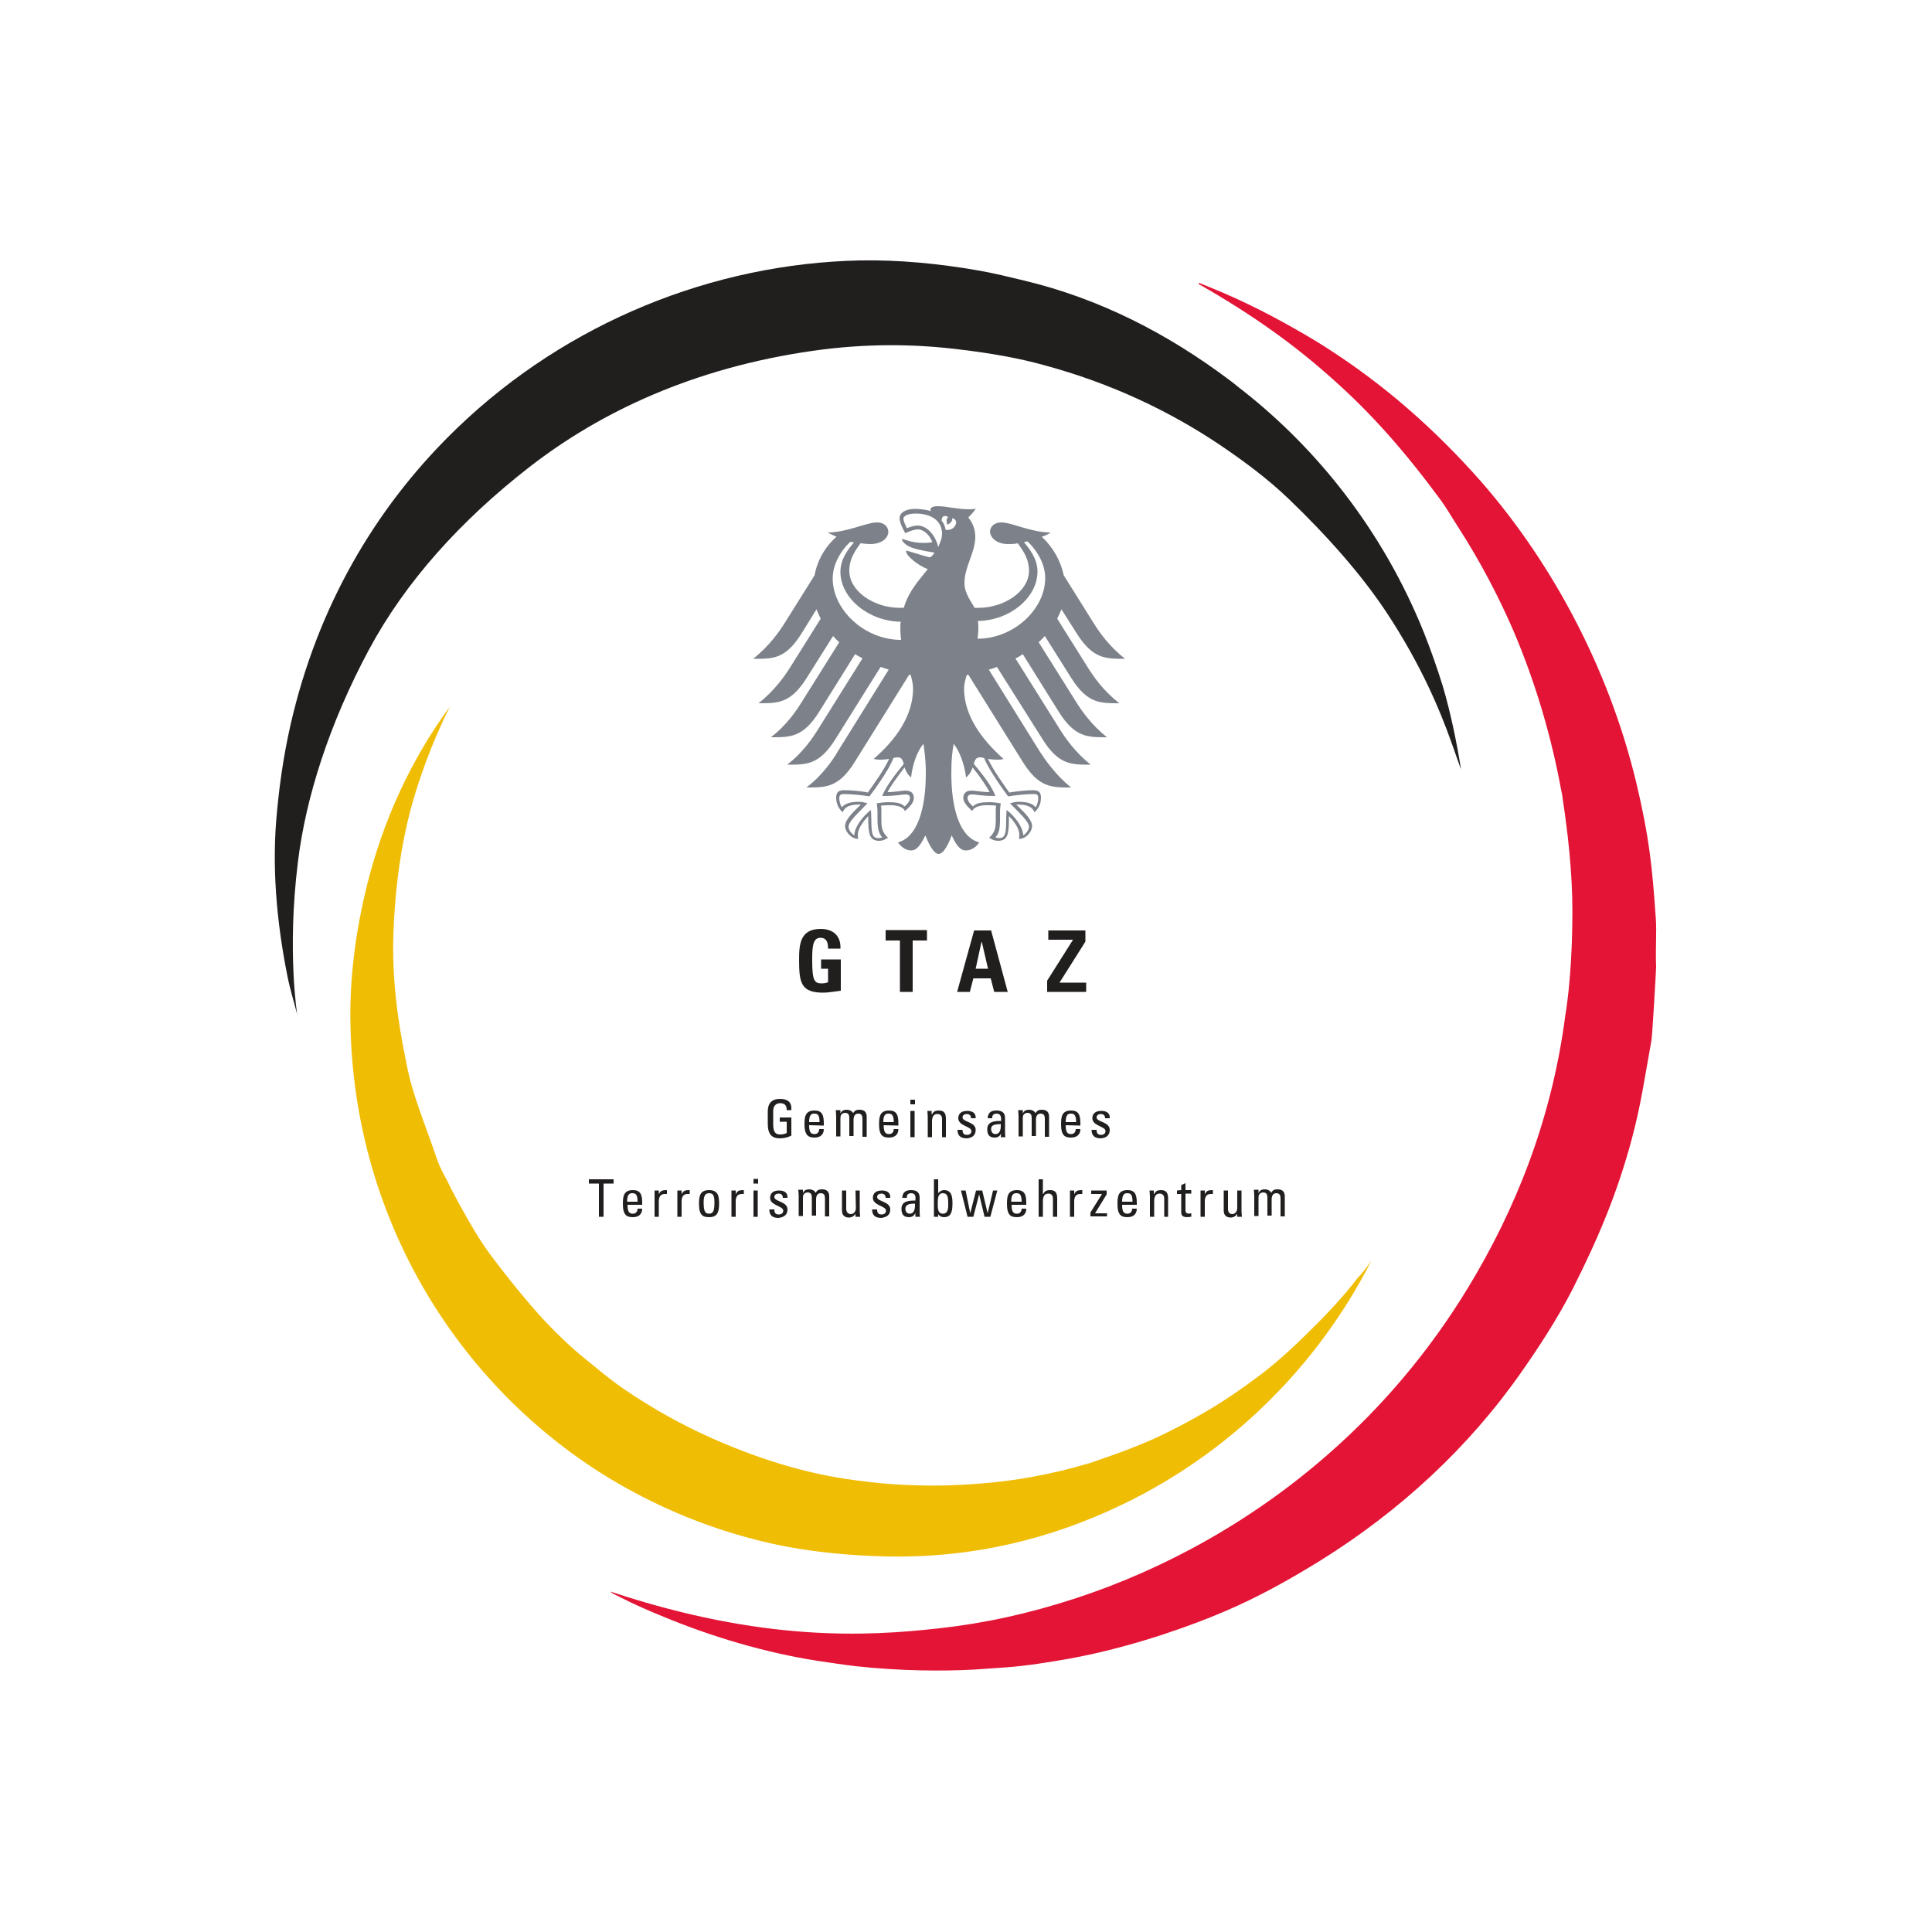 <?xml version="1.0" encoding="utf-8"?>
<!-- Generator: Adobe Illustrator 19.0.0, SVG Export Plug-In . SVG Version: 6.00 Build 0)  -->
<svg version="1.1" id="Layer_1" xmlns="http://www.w3.org/2000/svg" xmlns:xlink="http://www.w3.org/1999/xlink" x="0px" y="0px"
	 viewBox="0 0 500 500" style="enable-background:new 0 0 500 500;" xml:space="preserve">
<style type="text/css">
	.st0{fill:#7D828A;}
	.st1{fill:#F0BD05;}
	.st2{fill:#E31435;}
	.st3{fill:#211E1E;}
</style>
<g id="XMLID_81_">
	<path id="XMLID_93_" class="st0" d="M270.5,149.6c0-4.7-3.4-8.4-4.6-9.5c-0.3,0.1-0.6,0.1-0.9,0.2c1.3,1.6,3.5,4.2,3.5,7.6
		c0,6.8-7.2,12.7-15.4,12.8c0.1,0.7,0.1,1.3,0.1,1.8c0,1-0.1,1.9-0.2,2.8C262.3,165.3,270.5,157.7,270.5,149.6 M257.6,206
		c-4,0-4.8-0.4-5.9-0.4c-0.7,0-1.3,0.1-1.3,1c0,0.7,0.8,1.6,1.4,2.1c0.9-0.9,2.2-1.1,4.3-1.1c1,0,2.3,0.2,2.9,0.3
		c-0.1,0.6-0.2,1.3-0.2,2.4c0,0.6,0,1.2,0,1.9c0,2.3-0.3,3.6-1.2,4.5c0.2,0.1,0.7,0.2,0.9,0.2c1.5,0,1.9-0.8,1.9-4.7
		c0-1.2,0.1-2.3,0.1-2.6c2.1,1.6,4.3,4.5,4.3,6.6c0.7-0.4,1.5-1.4,1.5-2.2c0-1.4-2.4-3.5-4.9-6.1c0.3-0.1,1.3-0.4,2.1-0.4
		c2,0,3.6,0.3,4.5,1.4c0.4-0.4,0.7-1.6,0.7-2.3c0-1.2-0.7-1.1-1.2-1.1c-2.1,0-4.7,0.3-6.6,0.6c-0.7-0.9-5-6.8-6.2-9.9
		c-0.3-0.1-0.6-0.2-1.1-0.2c-1,0-1.3,0.7-1.6,1.7C254.5,200.6,256.8,203.7,257.6,206 M233.9,197.7c-0.3-1-0.5-1.7-1.6-1.7
		c-0.5,0-0.8,0.1-1.1,0.2c-1.1,3.1-5.5,9-6.2,9.9c-1.9-0.3-4.5-0.6-6.6-0.6c-0.5,0-1.2,0-1.2,1.1c0,0.7,0.3,1.9,0.7,2.3
		c0.9-1.1,2.5-1.4,4.5-1.4c0.8,0,1.7,0.3,2.1,0.4c-2.5,2.6-4.9,4.7-4.9,6.1c0,0.8,0.8,1.8,1.5,2.2c0-2.1,2.2-5,4.3-6.6
		c0,0.3,0.1,1.4,0.1,2.6c0,4,0.4,4.7,1.9,4.7c0.3,0,0.8-0.1,0.9-0.2c-0.8-0.9-1.2-2.2-1.2-4.5c0-0.7,0-1.3,0-1.9
		c0-1-0.1-1.8-0.2-2.4c0.6-0.1,1.9-0.3,2.9-0.3c2.1,0,3.4,0.2,4.3,1.1c0.7-0.5,1.4-1.5,1.4-2.1c0-1-0.6-1-1.3-1
		c-1,0-1.9,0.4-5.9,0.4C229.2,203.7,231.5,200.6,233.9,197.7 M217.5,148c0-3.5,2.2-6.1,3.5-7.6c-0.3-0.1-0.6-0.1-0.9-0.2
		c-1.2,1-4.6,4.8-4.6,9.5c0,8.2,8.3,15.9,17.7,15.9c-0.1-0.9-0.2-1.8-0.2-2.9c0-0.6,0-1.3,0.1-1.8
		C224.8,160.8,217.5,154.8,217.5,148 M242.8,141.6c0.4-1,1-2.2,1-3.4c0-3.6-3-5.3-6.9-5.3c-2,0-3.1,0.7-3.1,1.3
		c0,0.7,0.7,2.1,0.9,2.5c0.7-0.3,2-0.7,2.8-0.7C240.3,136.1,242.3,139.1,242.8,141.6 M244.7,137.1c2.3,0.5,3.9-2.5,1.7-3
		c0.3,1-1.2,1.7-1.2,1.7s-0.6-1.3,0.2-2c-1.3-0.7-1.7,0.1-1.7,1C244.2,135.3,244.6,136.2,244.7,137.1 M252.2,157.3
		c0.4,0,0.7,0,1.1,0c6.5,0,13-4.2,13-9.6c0-2.9-1.3-4.9-2.9-7.1c-0.9,0.2-1.8,0.2-2.5,0.2c-3,0-4.5-1.6-4.7-3.1
		c0-1.4,1.1-2.5,2.9-2.5c2.8,0,7.7,2.6,12.8,2.6c-0.5,0.4-1.3,0.8-2.3,1.1c2.9,2.7,4.9,6.2,5.7,10l7.7,12.3c1.3,2.1,4,6.1,8.2,9.3
		c-5,0-8.3,0.1-12.5-6.5l-4-6.3c-0.3,0.8-0.7,1.6-1.1,2.4l7.9,12.6c1.3,2.1,4,6.1,8.2,9.3c-5,0-8.3,0.1-12.5-6.6l-6.8-10.8
		c-0.5,0.5-1,1.1-1.6,1.6l9.6,15.3c1.3,2.1,4,6.1,8.1,9.3c-5,0-8.3,0.1-12.5-6.6l-9.3-14.9c-0.6,0.4-1.2,0.8-1.9,1.1l11.4,18.2
		c1.3,2.1,4,6.1,8.1,9.3c-5,0-8.3,0.1-12.5-6.6L258,172.6c-0.7,0.3-1.4,0.5-2.1,0.7l13.2,21.2c1.3,2,4.1,6.1,8.1,9.3
		c-5,0-8.3,0.1-12.5-6.6l-14.1-22.6c-0.1,0-0.3,0.1-0.4,0.1c-0.4,1.2-0.7,2.4-0.7,3.5c0,7.1,4.7,13.3,10.2,18.2
		c-0.4,0.2-1,0.2-1.6,0.2c-1.1,0-1.9-0.1-2.4-0.2c1.3,2.9,4.1,6.7,5.5,8.7c1.8-0.3,4.5-0.6,6.2-0.6c1.8,0,2,1,2,2
		c0,1.7-0.8,3-1.7,3.7c-0.3-0.8-1-2-4.4-2c-0.1,0-0.2,0-0.3,0c1,1.1,4.1,3.6,4.1,5.6c0,1.3-1.4,3.3-3.4,3.3c0.1-0.4,0.1-0.8,0.1-1.1
		c0-1.6-1.4-3.5-2.7-4.8c0,0.4,0,0.4,0,0.8c0,3.8-0.3,5.6-2.8,5.6c-1.2,0-2-0.6-2.3-0.8c1.6-1.5,1.7-2.6,1.7-4.8c0-0.6,0-1.1,0-1.9
		c0-0.5,0-1.1,0.1-1.6c-0.9-0.1-1.2-0.1-1.9-0.1c0,0-3.5-0.3-4.3,1.5c-0.9-0.9-2.3-2.1-2.3-3.4c0-0.9,0.4-1.9,2.2-1.9
		c0.7,0,2.8,0.4,4.6,0.4c-0.5-1.1-2.6-4.2-4.4-6.4c-0.3,0.9-0.7,1.8-1.7,2.6c-0.1-1.4-1-6-3.2-8.7c-0.3,1.8-0.6,3.7-0.6,7.6
		c0,9.5,2.3,16.6,7.2,17.9c-0.6,1.1-2,2.1-3.4,2.1c-1.8,0-2.8-2-3.7-3.9c-0.5,1.4-1.9,4.8-3.4,4.8c-1.4,0-2.9-3.4-3.4-4.8
		c-1,1.9-2,3.9-3.7,3.9c-1.4,0-2.7-1-3.4-2.1c4.9-1.3,7.2-8.4,7.2-17.9c0-3.9-0.4-5.8-0.6-7.6c-2.3,2.7-3.1,7.3-3.2,8.7
		c-1-0.8-1.4-1.7-1.7-2.6c-1.8,2.3-4,5.4-4.4,6.4c1.8,0,3.9-0.4,4.6-0.4c1.8,0,2.2,1,2.2,1.9c0,1.4-1.4,2.6-2.3,3.4
		c-0.8-1.8-4.3-1.5-4.3-1.5c-0.7,0-1,0-1.9,0.1c0.1,0.5,0.1,1.1,0.1,1.6c0,0.8,0,1.3,0,1.9c0,2.1,0.1,3.3,1.7,4.8
		c-0.3,0.2-1.1,0.8-2.3,0.8c-2.4,0-2.8-1.8-2.8-5.6c0-0.5,0-0.4,0-0.8c-1.2,1.3-2.7,3.2-2.7,4.8c0,0.3,0,0.7,0.1,1.1
		c-1.9,0-3.4-2-3.4-3.3c0-2,3.1-4.5,4.1-5.6c-0.2,0-0.3,0-0.3,0c-3.4,0-4,1.1-4.4,2c-0.9-0.7-1.7-2.1-1.7-3.7c0-1,0.2-2,2-2
		c1.7,0,4.4,0.2,6.2,0.6c1.4-2,4.2-5.8,5.5-8.7c-0.5,0.1-1.3,0.2-2.4,0.2c-0.6,0-1.2-0.1-1.6-0.2c5.6-4.8,10.2-11.1,10.2-18.2
		c0-1.1-0.3-2.3-0.6-3.5c-0.1,0-0.3-0.1-0.4-0.1l-14.1,22.6c-4.2,6.7-7.5,6.6-12.5,6.6c4.1-3.1,6.9-7.2,8.1-9.3l13.2-21.2
		c-0.7-0.2-1.4-0.5-2.1-0.7l-11.7,18.7c-4.2,6.7-7.5,6.6-12.5,6.6c4.2-3.2,6.8-7.2,8.1-9.3l11.4-18.2c-0.6-0.4-1.3-0.7-1.9-1.1
		l-9.3,14.9c-4.2,6.7-7.5,6.6-12.5,6.6c4.2-3.2,6.8-7.2,8.1-9.3l9.6-15.3c-0.6-0.5-1.1-1-1.6-1.6l-6.8,10.8
		c-4.2,6.7-7.5,6.6-12.5,6.6c4.1-3.2,6.9-7.2,8.2-9.3l7.9-12.6c-0.4-0.8-0.8-1.6-1.1-2.4l-3.9,6.3c-4.2,6.7-7.5,6.5-12.5,6.5
		c4.1-3.2,6.9-7.2,8.2-9.3l7.7-12.3c0.7-3.8,2.7-7.4,5.7-10c-1-0.4-1.8-0.8-2.3-1.1c5,0,10-2.6,12.8-2.6c1.8,0,2.9,1.1,2.9,2.5
		c-0.1,1.6-1.7,3.1-4.7,3.1c-0.7,0-1.5-0.1-2.5-0.2c-1.6,2.2-2.9,4.2-2.9,7.1c0,5.4,6.5,9.6,13,9.6c0.4,0,0.7,0,1.1,0
		c1.3-4.4,4-7.2,6.2-10c-2.6-1-5.6-3.5-5.6-4.6c0-0.1,0-0.2,0.1-0.2c0.2,0,5.2,1.6,5.8,1.7c0.1,0,0.2,0,0.3,0
		c0.6-0.2,1.1-1.1,1.1-1.2c-0.5-0.1-3.7-0.5-5.9-1.3c-1.6-0.6-2.5-1.7-2.5-2.1l0.1-0.1c0.4,0,2.4,1,5.4,1c1.1,0,1.3,0,2.4-0.2
		c-0.7-1.8-2.2-3.3-3.8-3.3c-0.6,0-2.1,0.4-3.2,1c-0.8-1.3-1.5-3-1.5-3.9c0-1.1,1.1-2.4,4.1-2.4c0.8,0,1.6,0.1,2.4,0.2
		c0.6,0.1,1.1,0.2,1.6,0.4c0-0.1-0.1-0.2-0.1-0.4c0-0.4,0.4-0.9,1.8-0.9c2.5,0,5,0.8,8.1,0.8c0.8,0,1.4,0,1.8-0.2
		c-0.2,0.6-1.1,1.5-1.9,2.3c0.5,0.7,1.8,2.3,1.8,5c0,4.2-2.8,7.7-2.8,12C249.6,153.7,251.6,156,252.2,157.3"/>
	<path id="XMLID_94_" class="st1" d="M354.9,326.3c-14.2,27.8-37,49.9-64.5,63.1c-18.5,8.9-38.8,13.9-61.1,13.4
		c-8.9-0.2-17.6-1-26.1-2.6c-17.4-3.4-33.7-10.1-48.2-19.3c-38-24.4-63.3-66.8-64.3-115.5c-0.3-12.5,1.4-24.5,4.2-36
		c4.2-17,11.4-32.7,21.5-46.5c-4.5,9.1-8.5,19.5-11,30.1c-2.3,9.9-3.3,19.9-3.6,29.1c-0.5,15,2.5,28.5,3.4,33.2
		c1.5,7.9,4.3,14.2,7.9,24.7c0.3,0.7,0.5,1.4,0.8,2c0.5,1.2,1.2,2.3,1.7,3.3c1.1,2.3,2.1,4.2,3.2,6.2c2.8,5.1,5,8.9,7.8,12.8
		c3.2,4.3,7.8,10.2,12.6,15.6c4.2,4.7,8.7,8.9,11.9,11.5c3.5,2.8,6.7,5.6,10.4,8.1c7.4,5.1,15.5,9.5,22.7,12.7
		c14.2,6.3,26.2,9.4,36.5,10.8c3.1,0.4,6,0.8,10.2,1.1c3.3,0.2,8.6,0.5,14.8,0.3c8.3-0.3,14.7-1,21-2.1c6-1.1,10.4-2.2,14-3.3
		c0.9-0.2,2.2-0.6,2.9-0.9c5.9-2,13-4.6,18.7-7.5c8.6-4.3,14.8-8.1,21.6-13.1c5.6-4,10.5-8.5,15.3-13.3c4.3-4.2,8.5-8.7,12.1-13.4
		C352.6,329.4,353.8,327.9,354.9,326.3"/>
	<path id="XMLID_95_" class="st2" d="M158,411.9c39.4,13.1,66.4,11.6,85.1,9.5c11.7-1.3,23.2-3.8,35.4-7.8
		c22.6-7.4,45.5-19.9,65.4-37.4c13.7-12,25.9-26.3,36-42.9c12.3-20.2,21.7-43.6,25.2-70.5c0.1-0.6,1.6-9.2,1.8-23.3
		c0.2-9.3-0.4-19-2.5-33c0-0.4-0.3-1.7-0.4-2.2c-2.4-13-6.3-26.9-12.3-41c-3.8-8.8-8.6-18-14.4-27c-1.5-2.3-2.9-4.8-4.6-7.1
		c-9.3-12.6-17.9-22.3-27.7-31c-9.7-8.7-20.4-16.5-34.8-24.7l0.1-0.3c2.2,0.9,4.2,1.7,6.3,2.6c8.6,3.7,16.5,8,24,12.5
		c14.9,9.2,28.1,20.2,40.9,34.3c19.3,21.4,34.7,49.6,42,80.1c3.4,14.3,4.1,21.9,5,34.7c0.3,3.8-0.1,7.6,0.1,12.8c0,1-1,18-1.2,19
		c-2,11.1-2.7,16.5-5.1,25.6c-3.8,14.1-8.6,25.5-15.3,38.8c-4.1,8-8.8,15.1-13.2,21.4c-13.7,19.6-31.4,36-52.3,49
		c-7.8,4.8-15.8,9.3-24.5,13c-5.1,2.2-10.3,4.1-15.7,5.9c-7.9,2.6-16.4,4.9-24.8,6.4c-5.2,0.9-10.6,1.8-16,2.2
		c-2.8,0.2-5.7,0.4-8.6,0.6c-7.9,0.4-18.6,0.4-30.5-0.9c-3.3-0.4-6.6-0.9-10-1.4c-13.3-2.1-27.2-6.2-39.7-11.4
		c-3.7-1.5-7.6-3.2-10.9-4.9C160.1,413.1,158.3,412.4,158,411.9L158,411.9"/>
	<path id="XMLID_96_" class="st3" d="M74.4,252.7c-2.9-14.5-4.1-28.9-2.7-42.8c0.8-8.7,2.2-17.3,4.2-25.3
		c7.5-30.3,22.8-55,42.5-73.9c28.5-27.4,66.3-42.5,104.1-43.3c9.8-0.2,20.5,0.8,30.7,2.6c4.1,0.7,8,1.7,11.8,2.6
		c19.3,4.6,37.1,13.6,53.5,26c1.1,0.8,2.2,1.8,3.3,2.6c18.9,14.9,36,35.9,46.7,62.5c1.8,4.5,3.4,9.1,4.9,13.9c2,6.8,3.5,14,4.7,21.4
		c0,0-0.1-0.1-0.4-1c-0.5-1.3-1.3-3.8-2.2-6.2c-2.8-7.9-7.7-19.7-16.6-33.2c-6.4-9.7-15.3-19.8-25.3-29.4c-5.3-5.1-11.3-9.6-17.8-14
		c-13.1-8.8-28.2-16-45.6-20.7c-6.8-1.9-14-3.1-21.4-4c-11.8-1.5-24.5-1.7-38.5,0.3c-30.8,4.4-54.9,15.8-73.2,30
		c-17.9,13.9-32.2,29.8-41.6,47.3c-10.3,19.2-16.4,38.4-18.4,55c-2.9,23.2-0.1,39.9-0.2,39.4C76.1,259.3,75.1,256.2,74.4,252.7"/>
	<path id="XMLID_152_" class="st3" d="M329.1,314.9v-4.6c0-0.3,0.1-0.9,0.4-1.2c0.3-0.2,0.4-0.3,0.8-0.3c0.9,0,1.1,0.6,1.1,1.3v4.7
		h1.1v-5.2c0-1.6-1.1-1.8-1.9-1.8c-0.6,0-1.2,0.1-1.6,0.9c-0.3-0.6-1-0.9-1.6-0.9c-0.8,0-1.4,0.2-1.7,1v-0.9h-1.2
		c0,0.5,0.1,0.9,0.1,1.4v5.4h1.1v-4.6c0-0.3,0-0.7,0.2-1c0.2-0.3,0.6-0.5,1-0.5c0.9,0,1.1,0.6,1.1,1.3v4.7H329.1L329.1,314.9z
		 M320.2,312.6c0,1.1-0.7,1.6-1.3,1.6c-0.8,0-1.1-0.6-1.1-1.4v-4.7h-1.1v5.2c0,1.1,0.6,1.8,1.8,1.8c0.7,0,1.4-0.4,1.7-1h0v0.8h1.2
		c0-0.5-0.1-0.9-0.1-1.4v-5.4h-1.1L320.2,312.6L320.2,312.6z M311.8,308.1h-1.1v6.8h1.1v-4c0-0.9,0.3-1.9,1.5-1.9c0.1,0,0.2,0,0.3,0
		l0.3,0V308c-1.1,0-1.7,0.1-2.1,1.1h0V308.1L311.8,308.1z M304.6,308.1v0.9h1.1v4.8c0,0.8,0.5,1.2,1.5,1.2c0.4,0,0.7-0.1,1.1-0.1
		V314c-0.3,0-0.4,0.1-0.5,0.1c-1,0-1-0.6-1-1v-4.2h1.5v-0.9h-1.5v-1.8l-1.1,0.5v1.3L304.6,308.1L304.6,308.1z M302.3,314.9v-4.7
		c0-1.4-0.4-2.2-1.8-2.2c-0.9,0-1.4,0.2-1.8,1h-0.1v-0.9h-1.1c0,0.5,0.1,0.9,0.1,1.4v5.4h1.1v-4c0-0.9,0.2-2,1.4-2
		c0.9,0,1.2,0.6,1.2,1.3v4.7H302.3z M290.4,311c0-1.9,0.6-2.2,1.3-2.2c0.8,0,1.4,0.2,1.4,2.2H290.4L290.4,311z M294.2,311.9v-0.6
		c0-2.2-0.5-3.3-2.4-3.3c-2.4,0-2.6,1.6-2.6,3.6c0,3,1.1,3.4,2.6,3.4c1.4,0,2.4-0.7,2.4-2.2H293c0,0.7-0.4,1.3-1.2,1.3
		c-0.9,0-1.4-0.4-1.4-2.3H294.2z M286.5,308.1h-4.1v0.9h2.8v0l-3,4.8v1h4.3V314h-3.1l3-4.9V308.1z M278,308.1h-1.1v6.8h1.1v-4
		c0-0.9,0.3-1.9,1.5-1.9c0.1,0,0.2,0,0.3,0l0.3,0V308c-1.1,0-1.7,0.1-2.1,1.1h0V308.1z M273.6,314.9v-4.8c0-1.5-0.6-2.1-1.8-2.1
		c-0.9,0-1.4,0.2-1.8,1h-0.1v-3.8h-1.1v9.7h1.1v-4c0-1.1,0.3-2,1.4-2c0.9,0,1.2,0.6,1.2,1.4v4.6H273.6L273.6,314.9z M261.7,311
		c0-1.9,0.6-2.2,1.3-2.2c0.8,0,1.4,0.2,1.4,2.2H261.7z M265.6,311.9v-0.6c0-2.2-0.5-3.3-2.4-3.3c-2.4,0-2.6,1.6-2.6,3.6
		c0,3,1.1,3.4,2.6,3.4c1.4,0,2.4-0.7,2.4-2.2h-1.2c0,0.7-0.4,1.3-1.2,1.3c-0.9,0-1.4-0.4-1.4-2.3H265.6L265.6,311.9z M250.4,314.9
		h1.5l1.5-5.8h0l1.4,5.8h1.5l1.8-6.8H257l-1.4,5.9h0l-1.4-5.9h-1.6l-1.5,5.9h0l-1.2-5.9h-1.2L250.4,314.9z M242.7,311.2
		c0-0.9,0-2.4,1.3-2.4c1.2,0,1.4,0.9,1.4,2.8c0,1,0,2.5-1.4,2.5C242.5,314.1,242.7,312.2,242.7,311.2z M242.7,314.1L242.7,314.1
		c0.4,0.6,0.9,0.9,1.6,0.9c1.1,0,2.2-0.4,2.2-3.4c0-1.7-0.1-3.6-2.2-3.6c-0.6,0-1.1,0.3-1.5,0.8h0v-3.6h-1.1v9.7h1.1V314.1z
		 M236.8,311.5c0.1,2.2-0.7,2.6-1.4,2.6c-0.7,0-1.1-0.6-1.1-1.3C234.4,311.5,235.8,311.5,236.8,311.5z M236.9,314.9h1.2
		c-0.1-0.5-0.1-1.1-0.1-1.6V310c0-1.1-0.4-2-2.2-2c-1.4,0-2.2,0.5-2.3,2h1.2c-0.1-0.7,0.3-1.2,1.1-1.2c1.2,0,1.2,1,1.1,1.9
		c-1.6,0-3.6,0.1-3.6,2.1c0,1.3,0.4,2.2,1.9,2.2c0.9,0,1.4-0.4,1.7-1.1h0L236.9,314.9L236.9,314.9z M230.4,313c0-2.1-3.4-2-3.4-3.2
		c0-0.6,0.5-0.9,1.1-0.9c0.7,0,1.1,0.4,1.1,1.1h1.2c0.1-1.4-0.9-1.9-2.2-1.9c-1.9,0-2.3,1.1-2.3,1.9c0,2,3.4,2.1,3.4,3.3
		c0,0.7-0.5,1-1.2,1c-1.1,0-1.1-0.9-1.1-1.3h-1.3c0,1.6,0.9,2.2,2.4,2.2C229.4,315,230.4,314.5,230.4,313z M221.5,312.6
		c0,1.1-0.7,1.6-1.3,1.6c-0.8,0-1.2-0.6-1.2-1.4v-4.7h-1.1v5.2c0,1.1,0.6,1.8,1.8,1.8c0.7,0,1.4-0.4,1.7-1h0v0.8h1.2
		c0-0.5-0.1-0.9-0.1-1.4v-5.4h-1.1L221.5,312.6L221.5,312.6z M211.2,314.9v-4.6c0-0.3,0.1-0.9,0.4-1.2c0.3-0.2,0.4-0.3,0.8-0.3
		c0.9,0,1.1,0.6,1.1,1.3v4.7h1.1v-5.2c0-1.6-1.1-1.8-1.9-1.8c-0.6,0-1.2,0.1-1.6,0.9c-0.3-0.6-1-0.9-1.6-0.9c-0.8,0-1.4,0.2-1.7,1
		v-0.9h-1.2c0,0.5,0.1,0.9,0.1,1.4v5.4h1.1v-4.6c0-0.3,0-0.7,0.2-1c0.2-0.3,0.6-0.5,1-0.5c0.9,0,1.1,0.6,1.1,1.3v4.7H211.2z
		 M203.8,313c0-2.1-3.4-2-3.4-3.2c0-0.6,0.5-0.9,1.1-0.9c0.7,0,1.1,0.4,1.1,1.1h1.2c0.1-1.4-0.9-1.9-2.2-1.9c-1.9,0-2.3,1.1-2.3,1.9
		c0,2,3.4,2.1,3.4,3.3c0,0.7-0.5,1-1.2,1c-1.1,0-1.1-0.9-1.1-1.3h-1.3c0,1.6,0.9,2.2,2.4,2.2C202.8,315,203.8,314.5,203.8,313z
		 M196.1,308.1H195v6.8h1.1V308.1z M195,306.3h1.2v-1.2H195V306.3z M190.4,308.1h-1.1v6.8h1.1v-4c0-0.9,0.3-1.9,1.5-1.9
		c0.1,0,0.2,0,0.3,0l0.3,0V308c-1.1,0-1.7,0.1-2.1,1.1h0L190.4,308.1L190.4,308.1z M183.5,314.1c-1.1,0-1.4-0.8-1.4-3
		c0-1.9,0.6-2.3,1.4-2.3c0.9,0,1.4,0.4,1.4,2.3C184.9,313.3,184.6,314.1,183.5,314.1z M183.5,315c1.4,0,2.6-0.4,2.6-3.4
		c0-2-0.2-3.6-2.6-3.6c-2.4,0-2.6,1.6-2.6,3.6C180.9,314.6,182,315,183.5,315z M176.4,308.1h-1.1v6.8h1.1v-4c0-0.9,0.3-1.9,1.5-1.9
		c0.1,0,0.2,0,0.3,0l0.3,0V308c-1.1,0-1.7,0.1-2.1,1.1h0L176.4,308.1L176.4,308.1z M170.5,308.1h-1.1v6.8h1.1v-4
		c0-0.9,0.3-1.9,1.5-1.9c0.1,0,0.2,0,0.3,0l0.3,0V308c-1.1,0-1.7,0.1-2.1,1.1h0V308.1z M162.3,311c0-1.9,0.6-2.2,1.3-2.2
		c0.8,0,1.4,0.2,1.4,2.2H162.3z M166.2,311.9v-0.6c0-2.2-0.5-3.3-2.4-3.3c-2.4,0-2.6,1.6-2.6,3.6c0,3,1.1,3.4,2.6,3.4
		c1.4,0,2.4-0.7,2.4-2.2h-1.2c0,0.7-0.4,1.3-1.2,1.3c-0.9,0-1.4-0.4-1.4-2.3H166.2z M152.4,305.2v1.1h2.6v8.6h1.2v-8.6h2.6v-1.1
		H152.4z M287.2,292.4c0-2.1-3.4-2-3.4-3.2c0-0.6,0.5-0.9,1.1-0.9c0.7,0,1.1,0.4,1.1,1.1h1.2c0.1-1.4-0.9-1.9-2.2-1.9
		c-1.9,0-2.3,1.1-2.3,1.9c0,2,3.4,2.1,3.4,3.3c0,0.7-0.5,1-1.2,1c-1.1,0-1.1-0.9-1.1-1.3h-1.3c0,1.6,0.9,2.2,2.4,2.2
		C286.2,294.5,287.2,293.9,287.2,292.4z M275.8,290.4c0-1.9,0.6-2.2,1.3-2.2c0.8,0,1.4,0.2,1.4,2.2H275.8z M279.6,291.3v-0.6
		c0-2.2-0.5-3.3-2.4-3.3c-2.4,0-2.6,1.6-2.6,3.6c0,3,1.1,3.4,2.6,3.4c1.4,0,2.4-0.7,2.4-2.2h-1.2c0,0.7-0.4,1.3-1.2,1.3
		c-0.9,0-1.4-0.4-1.4-2.3L279.6,291.3L279.6,291.3z M268.1,294.3v-4.6c0-0.3,0.1-0.9,0.4-1.2c0.3-0.2,0.4-0.3,0.8-0.3
		c0.9,0,1.1,0.6,1.1,1.3v4.7h1.1v-5.2c0-1.6-1.1-1.8-1.9-1.8c-0.6,0-1.2,0.1-1.6,0.9c-0.3-0.6-1-0.9-1.6-0.9c-0.8,0-1.4,0.2-1.7,1
		v-0.9h-1.2c0,0.5,0.1,0.9,0.1,1.4v5.4h1.1v-4.6c0-0.3,0-0.7,0.2-1c0.2-0.3,0.6-0.5,1-0.5c0.9,0,1.1,0.6,1.1,1.3v4.7H268.1
		L268.1,294.3z M259,290.9c0.1,2.2-0.7,2.6-1.4,2.6c-0.7,0-1.1-0.6-1.1-1.3C256.5,290.9,257.9,291,259,290.9L259,290.9z M259,294.3
		h1.2c-0.1-0.5-0.1-1.1-0.1-1.6v-3.3c0-1.1-0.4-2-2.2-2c-1.4,0-2.2,0.5-2.3,2h1.2c-0.1-0.7,0.3-1.2,1.1-1.2c1.2,0,1.2,1,1.2,1.9
		c-1.6,0-3.6,0.1-3.6,2.1c0,1.3,0.4,2.2,1.9,2.2c0.9,0,1.4-0.4,1.7-1.1h0L259,294.3L259,294.3z M252.5,292.4c0-2.1-3.4-2-3.4-3.2
		c0-0.6,0.5-0.9,1.1-0.9c0.7,0,1.1,0.4,1.1,1.1h1.2c0.1-1.4-0.9-1.9-2.2-1.9c-1.9,0-2.3,1.1-2.3,1.9c0,2,3.4,2.1,3.4,3.3
		c0,0.7-0.5,1-1.2,1c-1.1,0-1.1-0.9-1.1-1.3h-1.3c0,1.6,0.9,2.2,2.4,2.2C251.5,294.5,252.5,293.9,252.5,292.4z M244.8,294.3v-4.7
		c0-1.4-0.4-2.2-1.8-2.2c-0.9,0-1.4,0.2-1.8,1h-0.1v-0.9H240c0,0.5,0.1,0.9,0.1,1.4v5.4h1.1v-4c0-0.9,0.2-2,1.4-2
		c0.9,0,1.2,0.6,1.2,1.3v4.7H244.8L244.8,294.3z M236.7,287.5h-1.1v6.8h1.1V287.5z M235.6,285.8h1.2v-1.2h-1.2V285.8z M228.6,290.4
		c0-1.9,0.6-2.2,1.3-2.2c0.8,0,1.4,0.2,1.4,2.2H228.6z M232.5,291.3v-0.6c0-2.2-0.5-3.3-2.4-3.3c-2.4,0-2.6,1.6-2.6,3.6
		c0,3,1.1,3.4,2.6,3.4c1.4,0,2.4-0.7,2.4-2.2h-1.2c0,0.7-0.4,1.3-1.2,1.3c-0.9,0-1.4-0.4-1.4-2.3L232.5,291.3L232.5,291.3z
		 M220.9,294.3v-4.6c0-0.3,0.1-0.9,0.4-1.2c0.3-0.2,0.4-0.3,0.8-0.3c0.9,0,1.1,0.6,1.1,1.3v4.7h1.1v-5.2c0-1.6-1.1-1.8-1.9-1.8
		c-0.6,0-1.2,0.1-1.6,0.9c-0.3-0.6-1-0.9-1.6-0.9c-0.8,0-1.4,0.2-1.7,1v-0.9h-1.2c0,0.5,0.1,0.9,0.1,1.4v5.4h1.1v-4.6
		c0-0.3,0-0.7,0.2-1c0.2-0.3,0.6-0.5,1-0.5c0.9,0,1.1,0.6,1.1,1.3v4.7H220.9L220.9,294.3z M209.4,290.4c0-1.9,0.6-2.2,1.3-2.2
		c0.8,0,1.4,0.2,1.4,2.2H209.4z M213.2,291.3v-0.6c0-2.2-0.5-3.3-2.4-3.3c-2.4,0-2.6,1.6-2.6,3.6c0,3,1.2,3.4,2.6,3.4
		c1.4,0,2.4-0.7,2.4-2.2H212c0,0.7-0.4,1.3-1.2,1.3c-0.9,0-1.4-0.4-1.4-2.3L213.2,291.3L213.2,291.3z M204.8,287.2
		c0.1-2-0.9-2.8-3-2.8c-2.1,0-3.1,1.2-3.1,3.2v3.2c0,2.7,1,3.8,3.1,3.8c1.2,0,2.2-0.3,3-0.7v-4.7h-3v1.1h1.8v2.9
		c-0.3,0.2-0.9,0.4-1.7,0.4c-1.2,0-1.8-0.6-1.8-2.7v-3.3c0-2,1.4-2.1,1.8-2.1c1.2,0,1.7,0.6,1.7,1.8H204.8z"/>
	<path id="XMLID_158_" class="st3" d="M271.3,243.2h6.4l-6.7,10.6v2.9h10.1v-2.4h-6.9l6.7-10.6v-2.9h-9.6V243.2z M251,256.7l0.9-3.5
		h4.5l0.9,3.5h3.5l-4.3-15.9h-4.4l-4.4,15.9H251z M255.7,250.7h-3.2l1.5-6.9h0.1L255.7,250.7L255.7,250.7z M229.2,240.7v2.7h3.7
		v13.3h3.3v-13.3h3.7v-2.7H229.2z M217.5,245.6c0.2-3.3-1.8-5.2-5.1-5.2c-5.4,0-5.6,4.1-5.6,8.1c0,6,0.6,8.4,6.3,8.4
		c1.3,0,3.6-0.4,4.5-0.5v-8.1h-5.1v2.4h1.8v3.5c-0.5,0.2-1.1,0.3-1.7,0.3c-1.9,0-2.4-0.9-2.4-5.9c0-3.1,0-5.9,2.1-5.9
		c1.7,0,2,1.3,2,2.8H217.5z"/>
</g>
</svg>
